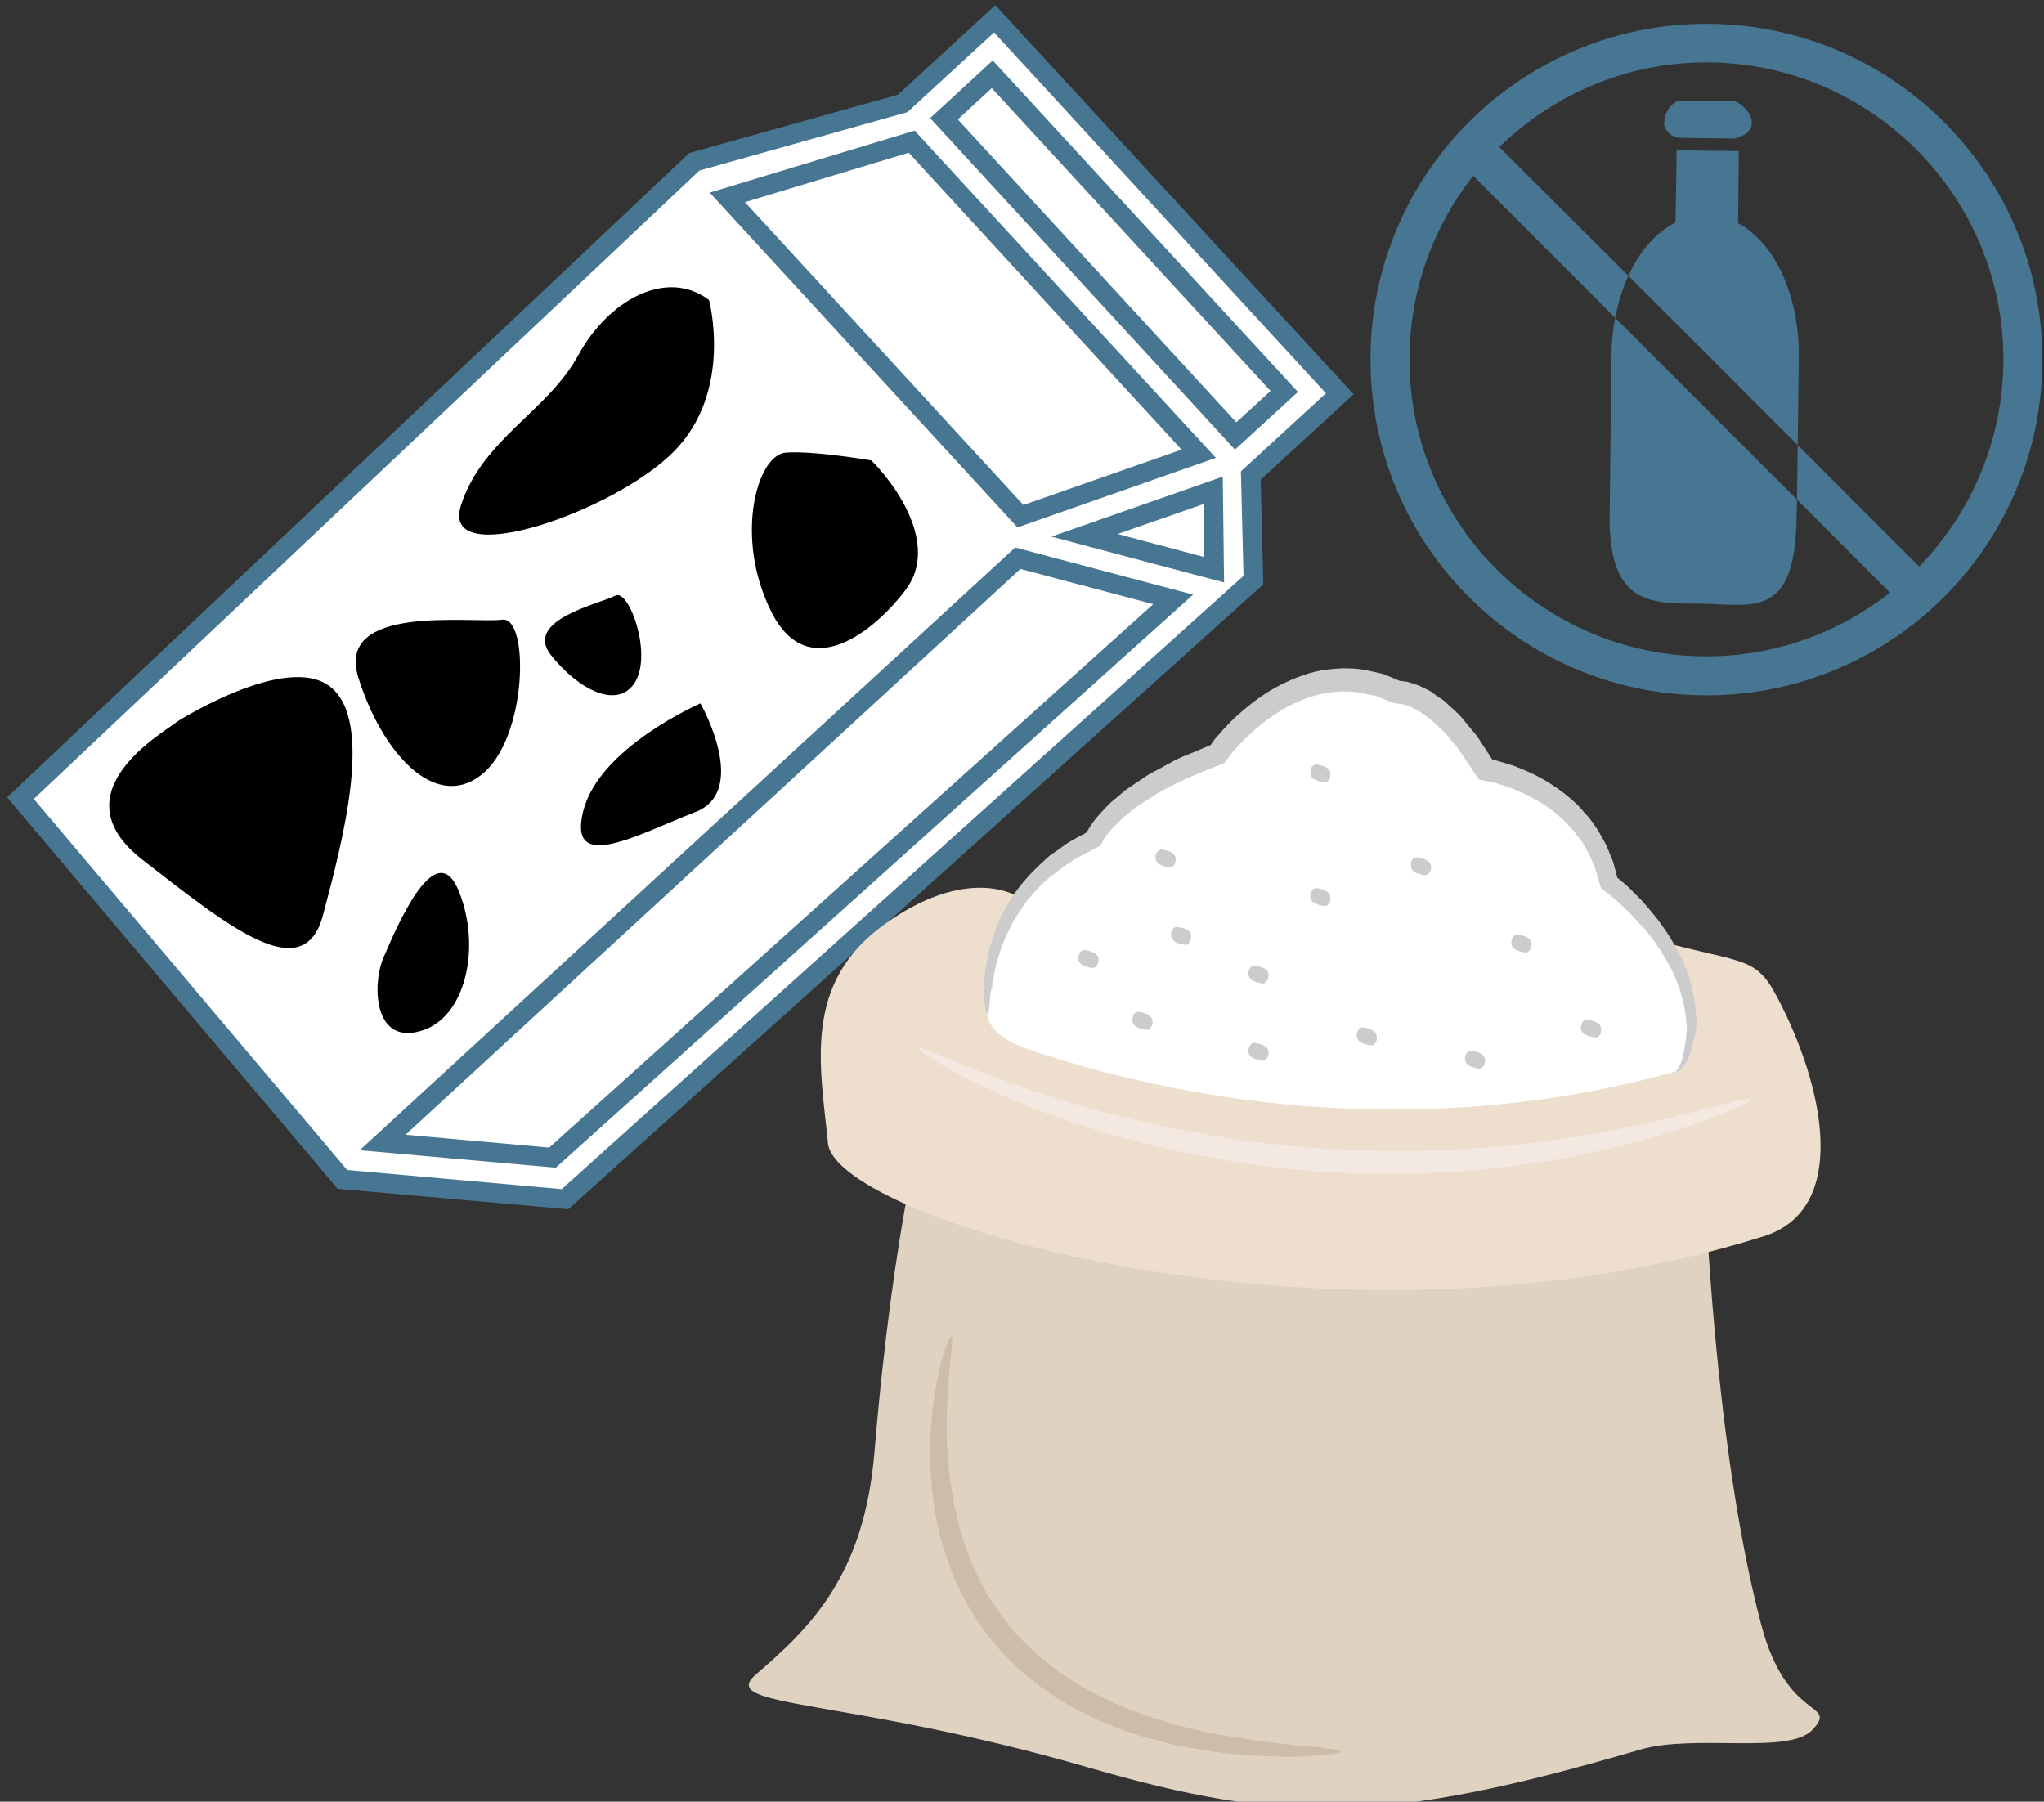 <?xml version="1.0" encoding="UTF-8" standalone="no"?>
<!-- Created with Inkscape (http://www.inkscape.org/) -->

<svg
   xmlns:dc="http://purl.org/dc/elements/1.1/"
   xmlns:cc="http://creativecommons.org/ns#"
   xmlns:rdf="http://www.w3.org/1999/02/22-rdf-syntax-ns#"
   xmlns:svg="http://www.w3.org/2000/svg"
   xmlns="http://www.w3.org/2000/svg"
   xmlns:sodipodi="http://sodipodi.sourceforge.net/DTD/sodipodi-0.dtd"
   xmlns:inkscape="http://www.inkscape.org/namespaces/inkscape"
   width="1642.311mm"
   height="1447.611mm"
   viewBox="0 0 1642.311 1447.611"
   version="1.1"
   id="svg8"
   sodipodi:docname="5650.svg"
   inkscape:version="0.92.4 (5da689c313, 2019-01-14)">
  <rect x="0" y="0" width="1642.311" height="1447.611" fill="#333333" stroke="none"/>
  <defs
     id="defs2">
    <style
       type="text/css"
       id="style2"><![CDATA[
    .fil3 {fill:#053749;fill-rule:nonzero}
    .fil6 {fill:#C0C3C4;fill-rule:nonzero}
    .fil2 {fill:#EFD4AF;fill-rule:nonzero}
    .fil1 {fill:#F4D398;fill-rule:nonzero}
    .fil4 {fill:#F4E6D0;fill-rule:nonzero}
    .fil0 {fill:#F9E4B9;fill-rule:nonzero}
    .fil5 {fill:white;fill-rule:nonzero}
   ]]></style>
    <style
       type="text/css"
       id="style2-1"><![CDATA[
    .fil5 {fill:#053749;fill-rule:nonzero}
    .fil2 {fill:#E8D5C5;fill-rule:nonzero}
    .fil1 {fill:#F4E2CE;fill-rule:nonzero}
    .fil4 {fill:#F4E6D0;fill-rule:nonzero}
    .fil3 {fill:#F9EEE4;fill-rule:nonzero}
    .fil0 {fill:#F9EFE5;fill-rule:nonzero}
    .fil6 {fill:white;fill-rule:nonzero}
   ]]></style>
    <style
       type="text/css"
       id="style2-3"><![CDATA[
    .fil3 {fill:#053749;fill-rule:nonzero}
    .fil6 {fill:#C0C3C4;fill-rule:nonzero}
    .fil2 {fill:#EFD4AF;fill-rule:nonzero}
    .fil1 {fill:#F4D398;fill-rule:nonzero}
    .fil4 {fill:#F4E6D0;fill-rule:nonzero}
    .fil0 {fill:#F9E4B9;fill-rule:nonzero}
    .fil5 {fill:white;fill-rule:nonzero}
   ]]></style>
    <style
       type="text/css"
       id="style2-8"><![CDATA[
    .fil1 {fill:#467691;fill-rule:nonzero}
    .fil0 {fill:white;fill-rule:nonzero}
   ]]></style>
    <style
       type="text/css"
       id="style2-9"><![CDATA[
    .fil1 {fill:#467691;fill-rule:nonzero}
    .fil2 {fill:#70A3BA;fill-rule:nonzero}
    .fil0 {fill:white;fill-rule:nonzero}
   ]]></style>
    <style
       type="text/css"
       id="style2-97"><![CDATA[
    .fil1 {fill:#628C2C;fill-rule:nonzero}
    .fil3 {fill:#A31313;fill-rule:nonzero}
    .fil0 {fill:firebrick;fill-rule:nonzero}
    .fil2 {fill:#B51515;fill-rule:nonzero}
   ]]></style>
    <style
       type="text/css"
       id="style2-2"><![CDATA[
    .str0 {stroke:white;stroke-width:70.56}
    .fil7 {fill:#FEFEFE}
    .fil3 {fill:#218935;fill-rule:nonzero}
    .fil9 {fill:#628C2C;fill-rule:nonzero}
    .fil5 {fill:#662E12;fill-rule:nonzero}
    .fil1 {fill:#67B2B5;fill-rule:nonzero}
    .fil2 {fill:#6DA19F;fill-rule:nonzero}
    .fil8 {fill:#BA1515;fill-rule:nonzero}
    .fil6 {fill:#E2824D;fill-rule:nonzero}
    .fil4 {fill:#F4A931;fill-rule:nonzero}
    .fil0 {fill:white;fill-rule:nonzero}
   ]]></style>
    <style
       type="text/css"
       id="style2-27"><![CDATA[
    .fil1 {fill:#75B9DB;fill-rule:nonzero}
    .fil2 {fill:#ACD9EA;fill-rule:nonzero}
    .fil0 {fill:white;fill-rule:nonzero}
   ]]></style>
    <style
       type="text/css"
       id="style2-4"><![CDATA[
    .fil1 {fill:#75B9DB;fill-rule:nonzero}
    .fil2 {fill:#ACD9EA;fill-rule:nonzero}
    .fil0 {fill:white;fill-rule:nonzero}
   ]]></style>
    <style
       type="text/css"
       id="style2-7"><![CDATA[
    .fil2 {fill:black;fill-rule:nonzero}
    .fil4 {fill:#053749;fill-rule:nonzero}
    .fil1 {fill:#467691;fill-rule:nonzero}
    .fil3 {fill:#EFD4AF;fill-rule:nonzero}
    .fil5 {fill:#F4E6D0;fill-rule:nonzero}
    .fil0 {fill:white;fill-rule:nonzero}
   ]]></style>
    <style
       type="text/css"
       id="style2-8-8"><![CDATA[
    .fil1 {fill:#467691;fill-rule:nonzero}
    .fil2 {fill:#70A3BA;fill-rule:nonzero}
    .fil0 {fill:white;fill-rule:nonzero}
   ]]></style>
    <style
       type="text/css"
       id="style2-14"><![CDATA[
    .fil2 {fill:black;fill-rule:nonzero}
    .fil1 {fill:#467691;fill-rule:nonzero}
    .fil6 {fill:#CCCCCC;fill-rule:nonzero}
    .fil8 {fill:#CEBCAA;fill-rule:nonzero}
    .fil3 {fill:#E0D2C1;fill-rule:nonzero}
    .fil4 {fill:#EDDECE;fill-rule:nonzero}
    .fil7 {fill:#F4E9E1;fill-rule:nonzero}
    .fil0 {fill:white;fill-rule:nonzero}
    .fil5 {fill:white;fill-rule:nonzero}
   ]]></style>
  </defs>
  <sodipodi:namedview
     id="base"
     pagecolor="#ffffff"
     bordercolor="#666666"
     borderopacity="1.0"
     inkscape:pageopacity="0.0"
     inkscape:pageshadow="2"
     inkscape:zoom="0.0875"
     inkscape:cx="-1055.9438"
     inkscape:cy="2843.6175"
     inkscape:document-units="mm"
     inkscape:current-layer="Vrstva_x0020_1_0"
     showgrid="false"
     inkscape:window-width="2400"
     inkscape:window-height="1321"
     inkscape:window-x="-9"
     inkscape:window-y="-9"
     inkscape:window-maximized="1" />
  <g
     inkscape:label="Vrstva 1"
     inkscape:groupmode="layer"
     id="layer1"
     transform="translate(-359.029,1008.876)">
    <g
       inkscape:label="Vrstva 1"
       inkscape:groupmode="layer"
       transform="matrix(0.641,0,0,0.641,1061.292,389.738)"
       id="layer1-5">
      <g
         transform="matrix(0.543,0,0,0.543,-1188.109,-9075.841)"
         id="Vrstva_x0020_1-0">
        <path
           inkscape:connector-curvature="0"
           d="m 4182.65,13211.2 1.699,-166.492 -143.556,-1.699 -2.548,166.492 c -45.021,22.935 -83.246,66.256 -108.729,123.169 l 390.745,390.745 2.548,-201.318 c 1.699,-142.707 -54.365,-265.027 -140.159,-310.897 z"
           style="fill:#467691;fill-rule:nonzero;stroke-width:0.849"
           id="path21-25"
           class="fil1" />
        <path
           inkscape:connector-curvature="0"
           d="m 3890.44,13517 -4.247,364.412 c -3.398,213.211 95.138,207.265 208.114,208.114 123.17,1.699 220.856,37.376 223.404,-202.168 l 0.849,-38.225 -419.626,-419.626 c -5.097,28.032 -8.494,56.913 -8.494,87.493 z"
           style="fill:#467691;fill-rule:nonzero;stroke-width:0.849"
           id="path23-4"
           class="fil1" />
        <path
           inkscape:connector-curvature="0"
           d="m 4171.6,12929.2 -123.17,-0.85 c -14.441,-0.849 -35.677,26.333 -35.677,44.171 l -0.85,8.495 c 0,17.838 21.236,33.128 34.827,33.128 l 124.019,1.699 c 13.591,0 43.322,-14.441 43.322,-32.279 v -8.494 c 0,-17.839 -28.032,-45.021 -42.472,-45.87 z"
           style="fill:#467691;fill-rule:nonzero;stroke-width:0.849"
           id="path25-3"
           class="fil1" />
        <path
           inkscape:connector-curvature="0"
           d="m 4600.58,14003.8 -280.317,-280.317 -1.699,125.718 214.91,214.91 c -117.224,91.74 -264.178,146.954 -423.873,146.954 -378.003,0 -685.503,-307.499 -685.503,-685.502 0,-159.696 55.214,-306.65 146.954,-423.874 l 327.886,327.886 c 6.796,-34.827 16.989,-67.956 30.58,-96.837 l -298.155,-297.306 c 124.019,-120.621 292.209,-195.372 478.238,-195.372 378.003,0 685.503,307.499 685.503,685.503 0,186.028 -74.751,355.068 -194.523,478.237 z M 4109.6,12750.87 c -428.121,0 -775.544,346.574 -775.544,774.695 0,428.97 347.423,775.543 775.544,775.543 428.121,0 775.544,-346.573 775.544,-775.543 0,-428.121 -347.423,-774.695 -775.544,-774.695 z"
           style="fill:#467691;fill-rule:nonzero;stroke-width:0.849"
           id="path27-0"
           class="fil1" />
      </g>
      <g
         inkscape:label="Vrstva 1"
         inkscape:groupmode="layer"
         transform="matrix(1.251,0,0,1.251,-3056.79,110.074)"
         id="layer1-1">
        <g
           transform="matrix(0.265,0,0,0.265,-2591.36,-3806.71)"
           id="Vrstva_x0020_1">
          <g
             transform="translate(-4920.53,-4902.27)"
             id="Vrstva_x0020_1_0">
            <g
               transform="matrix(1.246,0,0,1.246,10941.928,-2336.318)"
               id="Vrstva_x0020_1-9">
              <polygon
                 points="11499,13519 11396,13614 9474,15381 8819,15318 9892,12354 10522,12112 10716,11934 11685,12987 11452,13202 "
                 style="fill:#ffffff;fill-rule:nonzero"
                 id="polygon7"
                 class="fil0" />
              <path
                 d="m 11054,13414 391,-137 3,241 z m -1615,1889 -514,-46 1927,-1773 472,124 z m 1421,-1947 -890,-967 561,-169 870,947 z m -85,-1341 885,962 -147,136 -885,-962 z m 784,1218 270,-248 -1047,-1138 -279,256 -632,178 -2046,1931 978,1157 675,60 2089,-1879 z"
                 style="fill:#ffffff;fill-rule:nonzero"
                 id="path9"
                 class="fil0"
                 inkscape:connector-curvature="0" />
              <path
                 d="m 10670,12152 845,919 104,-95 -846,-919 z m 841,1002 -925,-1006 190,-175 926,1006 z m -95,165 -261,91 263,70 z m -462,99 520,-182 4,321 z m -930,-1015 845,919 480,-168 -828,-901 z m 827,987 -934,-1016 622,-188 914,993 z m 9,126 -1866,1717 436,39 1833,-1649 z m -2005,1764 1989,-1829 540,143 -1934,1739 z m -989,-1066 951,1126 651,58 2069,-1861 -8,-317 258,-237 -1007,-1095 -263,242 -631,177 z m 922,1183 -1003,-1188 2070,-1955 633,-177 296,-272 1087,1181 -282,259 8,317 -10,10 -2099,1887 z"
                 style="fill:#467691;fill-rule:nonzero"
                 id="path11"
                 class="fil1"
                 inkscape:connector-curvature="0" />
              <path
                 d="m 10408,13187 c 97,99 197,269 104,392 -93,124 -296,291 -408,67 -113,-225 -44,-476 44,-483 88,-6 260,24 260,24 z"
                 style="fill:#000000;fill-rule:nonzero"
                 id="path13"
                 class="fil2"
                 inkscape:connector-curvature="0" />
              <path
                 d="m 8300,13980 c -31,28 -369,212 -105,418 264,205 491,390 549,167 59,-222 156,-588 21,-692 -134,-104 -465,107 -465,107 z"
                 style="fill:#000000;fill-rule:nonzero"
                 id="path15"
                 class="fil2"
                 inkscape:connector-curvature="0" />
              <path
                 d="m 9631,13597 c -48,25 -279,74 -196,180 83,105 203,168 256,82 52,-87 -19,-283 -60,-262 z"
                 style="fill:#000000;fill-rule:nonzero"
                 id="path17"
                 class="fil2"
                 inkscape:connector-curvature="0" />
              <path
                 d="m 9288,13670 c -94,12 -508,-50 -437,176 71,227 232,406 373,295 141,-110 146,-481 64,-471 z"
                 style="fill:#000000;fill-rule:nonzero"
                 id="path19"
                 class="fil2"
                 inkscape:connector-curvature="0" />
              <path
                 d="m 9889,13924 c 0,0 151,266 -16,330 -167,64 -388,191 -340,-2 47,-194 356,-328 356,-328 z"
                 style="fill:#000000;fill-rule:nonzero"
                 id="path21"
                 class="fil2"
                 inkscape:connector-curvature="0" />
              <path
                 d="m 8927,14696 c 39,-91 158,-374 228,-204 70,169 23,390 -118,427 -141,39 -144,-145 -110,-223 z"
                 style="fill:#000000;fill-rule:nonzero"
                 id="path23"
                 class="fil2"
                 inkscape:connector-curvature="0" />
              <path
                 d="m 9915,12700 c 0,0 75,278 -108,461 -183,184 -708,363 -645,163 64,-201 263,-286 356,-456 92,-169 269,-265 397,-168 z"
                 style="fill:#000000;fill-rule:nonzero"
                 id="path25"
                 class="fil2"
                 inkscape:connector-curvature="0" />
            </g>
            <g
               transform="matrix(1.246,0,0,1.246,10941.928,-2336.318)"
               id="Vrstva_x0020_1_0-8">
              <path
                 d="m 12936,15361 c 0,0 26,807 172,1359 78,297 235,232 156,318 -71,78 -357,12 -524,61 -774,227 -1080,226 -1674,54 -741,-214 -1128,-179 -1009,-282 164,-141 329,-299 360,-675 59,-705 157,-1043 157,-1043 z"
                 style="fill:#e0d2c1;fill-rule:nonzero"
                 id="path29"
                 class="fil3"
                 inkscape:connector-curvature="0" />
              <path
                 d="m 10847,14508 c 0,0 -148,-94 -399,86 -251,180 -195,431 -172,665 24,235 1549,689 2840,282 260,-82 185,-453 39,-728 -70,-133 -110,-94 -423,-187 z"
                 style="fill:#eddece;fill-rule:nonzero"
                 id="path31-8"
                 class="fil4"
                 inkscape:connector-curvature="0" />
              <path
                 d="m 10777,14782 c 0,0 7,-297 305,-446 0,0 54,-141 375,-258 0,0 235,-337 548,-188 0,0 125,-8 266,235 0,0 313,47 375,344 0,0 251,180 251,438 0,0 -13,123 -47,133 -493,141 -1182,188 -1933,-55 -80,-26 -210,-70 -140,-203 z"
                 style="fill:#ffffff;fill-rule:nonzero"
                 id="path33-6"
                 class="fil5"
                 inkscape:connector-curvature="0" />
              <path
                 d="m 12850,15040 c -1,-2 3,-3 7,-10 3,-5 8,-15 12,-30 3,-14 7,-33 10,-54 1,-11 2,-23 3,-35 1,-5 0,-11 -1,-18 -1,-6 -2,-13 -2,-20 -7,-55 -27,-122 -70,-188 -20,-34 -45,-67 -76,-99 -15,-17 -31,-33 -48,-49 -9,-8 -18,-16 -27,-24 -10,-8 -15,-13 -36,-28 -4,-12 -7,-25 -11,-37 -3,-9 -5,-18 -8,-27 -9,-17 -14,-36 -25,-53 -5,-8 -10,-17 -15,-26 -6,-7 -12,-15 -19,-24 -5,-8 -13,-16 -20,-23 -7,-7 -14,-16 -22,-22 -30,-29 -67,-52 -107,-72 -20,-10 -42,-19 -63,-26 -11,-3 -22,-7 -33,-10 -6,-1 -12,-3 -17,-4 l -5,-1 -8,-1 -18,-4 c -13,-19 -25,-38 -38,-57 -10,-14 -19,-30 -30,-43 -11,-14 -23,-27 -34,-41 -12,-13 -26,-24 -39,-36 -6,-7 -14,-11 -20,-16 l -21,-15 c -15,-7 -30,-16 -45,-19 -4,-2 -8,-2 -11,-2 l -5,-1 c -4,-1 -8,0 -14,-2 l -8,-3 c -3,-1 -2,-1 -4,-2 l -6,-2 -13,-5 -25,-10 -27,-5 c -42,-11 -85,-10 -126,-3 -41,7 -80,23 -118,43 -36,20 -70,45 -101,73 -15,13 -30,28 -44,42 -6,8 -13,15 -20,23 l -9,12 -14,19 c -41,16 -80,32 -120,49 -17,8 -33,17 -50,25 -17,9 -33,17 -48,28 -15,10 -31,19 -46,29 -14,11 -27,21 -40,32 -13,11 -24,24 -36,35 -10,12 -21,24 -28,37 0,1 0,0 -1,2 l -4,7 -2,5 -1,2 c -1,1 -2,1 -3,1 l -19,10 c -7,4 -14,8 -21,11 -14,8 -28,14 -41,23 -13,9 -25,16 -37,25 -12,9 -23,19 -35,27 -42,37 -77,78 -100,120 -7,10 -13,20 -17,30 -5,10 -11,20 -15,30 -8,20 -16,39 -21,58 -12,35 -18,68 -22,94 -8,53 -7,82 -11,83 -4,1 -12,-29 -11,-84 1,-28 4,-63 13,-102 4,-20 11,-40 18,-62 3,-11 8,-22 13,-33 5,-11 11,-23 17,-34 23,-47 59,-93 104,-136 12,-10 23,-22 35,-32 14,-9 27,-18 40,-28 14,-11 29,-18 44,-27 8,-4 15,-8 23,-12 l 3,-2 v 0 -1 c 1,0 1,0 1,0 0,0 1,-1 0,0 -1,0 1,-2 2,-3 9,-17 20,-32 33,-47 12,-13 25,-28 39,-41 15,-12 29,-25 44,-37 16,-11 32,-22 49,-33 16,-12 33,-21 51,-30 17,-10 35,-19 53,-29 18,-9 37,-16 57,-24 15,-7 31,-13 47,-20 1,0 1,0 1,0 l 4,-6 10,-14 c 7,-8 15,-16 22,-25 15,-16 31,-33 48,-48 34,-30 71,-59 113,-82 43,-23 89,-43 139,-52 50,-8 103,-10 153,3 l 32,7 30,12 24,10 c -1,-1 1,0 1,0 l 10,1 c 6,1 13,1 18,4 23,5 43,16 63,26 l 26,19 c 9,5 18,11 25,19 15,14 31,27 44,42 13,16 25,31 38,46 13,15 22,32 33,48 l 15,23 7,11 -1,-1 h 1 l 5,2 c 6,1 13,3 19,5 13,3 25,8 37,11 24,9 48,19 70,30 45,23 87,52 122,85 9,8 17,17 25,27 8,8 16,17 23,27 7,9 13,19 20,29 6,10 11,20 17,30 12,20 18,41 27,61 4,11 6,21 9,32 l 4,15 c 1,4 1,3 1,4 v 1 c 0,0 14,11 23,19 10,8 18,17 27,26 18,17 35,35 50,54 31,36 57,74 77,111 42,73 59,147 62,207 1,7 1,15 1,22 0,4 0,7 0,10 0,2 0,4 0,6 l -1,6 c -2,13 -5,25 -8,36 -5,22 -11,41 -18,56 -7,14 -14,25 -22,31 -3,3 -6,3 -8,3 -3,1 -4,1 -4,0 z"
                 style="fill:#cccccc;fill-rule:nonzero"
                 id="path35"
                 class="fil6"
                 inkscape:connector-curvature="0" />
              <path
                 d="m 13077,15126 c 3,7 -130,71 -361,132 -115,30 -253,59 -410,76 -157,17 -330,23 -512,12 -182,-10 -352,-39 -506,-74 -153,-36 -288,-80 -399,-124 -221,-87 -344,-171 -339,-179 4,-8 134,59 356,133 111,37 245,76 396,107 151,31 319,57 496,67 178,11 348,7 502,-6 153,-13 291,-37 406,-60 228,-48 367,-95 371,-84 z"
                 style="fill:#f4e9e1;fill-rule:nonzero"
                 id="path37"
                 class="fil7"
                 inkscape:connector-curvature="0" />
              <path
                 d="m 11082,14680 c 8,4 14,11 15,19 1,10 -2,17 -8,24 -4,4 -10,5 -16,3 -5,-1 -15,-2 -23,-7 -7,-3 -13,-10 -15,-19 0,-9 3,-17 8,-23 4,-4 10,-6 15,-4 7,1 15,3 24,7 z"
                 style="fill:#cccccc;fill-rule:nonzero"
                 id="path39"
                 class="fil6"
                 inkscape:connector-curvature="0" />
              <path
                 d="m 11246,14868 c 8,4 14,10 15,19 1,10 -2,17 -7,24 -4,3 -10,5 -16,3 -7,-1 -15,-3 -23,-7 -9,-4 -14,-10 -15,-19 -1,-10 1,-17 7,-24 4,-3 11,-5 16,-3 6,1 15,3 23,7 z"
                 style="fill:#cccccc;fill-rule:nonzero"
                 id="path41"
                 class="fil6"
                 inkscape:connector-curvature="0" />
              <path
                 d="m 11364,14610 c 7,3 13,10 14,19 1,9 -2,17 -7,23 -4,4 -10,6 -16,4 -6,-2 -15,-3 -23,-7 -8,-4 -13,-11 -15,-19 -1,-10 2,-17 8,-24 4,-3 10,-5 15,-3 6,1 15,3 24,7 z"
                 style="fill:#cccccc;fill-rule:nonzero"
                 id="path43"
                 class="fil6"
                 inkscape:connector-curvature="0" />
              <path
                 d="m 11316,14375 c 8,4 14,10 15,19 1,10 -2,18 -7,23 -4,5 -10,5 -16,4 -6,-1 -15,-3 -23,-7 -8,-4 -14,-10 -15,-19 -1,-10 2,-18 8,-23 3,-5 10,-5 16,-4 5,2 15,3 22,7 z"
                 style="fill:#cccccc;fill-rule:nonzero"
                 id="path45"
                 class="fil6"
                 inkscape:connector-curvature="0" />
              <path
                 d="m 11598,14727 c 8,4 14,10 15,19 1,10 -2,18 -8,24 -3,4 -10,5 -15,3 -6,-1 -15,-3 -23,-7 -8,-4 -14,-10 -15,-19 -1,-10 2,-17 8,-23 3,-4 10,-5 15,-4 6,1 15,4 23,7 z"
                 style="fill:#cccccc;fill-rule:nonzero"
                 id="path47"
                 class="fil6"
                 inkscape:connector-curvature="0" />
              <path
                 d="m 11598,14962 c 8,4 14,10 15,19 1,10 -2,17 -8,24 -3,3 -10,5 -15,3 -6,-1 -15,-3 -23,-7 -8,-4 -14,-10 -15,-19 -1,-10 2,-18 8,-24 3,-4 10,-5 15,-3 6,1 15,3 23,7 z"
                 style="fill:#cccccc;fill-rule:nonzero"
                 id="path49"
                 class="fil6"
                 inkscape:connector-curvature="0" />
              <path
                 d="m 11926,14915 c 9,4 15,10 15,19 2,10 -1,18 -7,23 -3,5 -10,5 -16,4 -6,-2 -15,-3 -22,-7 -9,-4 -14,-10 -15,-19 -1,-10 1,-18 7,-23 4,-5 10,-5 15,-4 7,1 15,3 23,7 z"
                 style="fill:#cccccc;fill-rule:nonzero"
                 id="path51"
                 class="fil6"
                 inkscape:connector-curvature="0" />
              <path
                 d="m 11785,14493 c 9,3 15,10 15,19 2,9 -1,17 -7,23 -3,4 -10,5 -15,3 -7,-1 -15,-3 -23,-7 -9,-3 -14,-10 -15,-18 -1,-10 1,-18 7,-24 4,-4 11,-5 16,-4 6,2 15,3 22,8 z"
                 style="fill:#cccccc;fill-rule:nonzero"
                 id="path53"
                 class="fil6"
                 inkscape:connector-curvature="0" />
              <path
                 d="m 11785,14117 c 9,4 15,10 15,19 2,10 -1,18 -7,23 -3,5 -10,5 -15,4 -7,-1 -15,-3 -23,-7 -9,-4 -14,-10 -15,-20 -1,-9 1,-17 7,-22 4,-5 11,-5 16,-4 6,1 15,3 22,7 z"
                 style="fill:#cccccc;fill-rule:nonzero"
                 id="path55"
                 class="fil6"
                 inkscape:connector-curvature="0" />
              <path
                 d="m 12091,14399 c 8,3 13,10 15,18 1,11 -2,18 -8,24 -4,4 -10,5 -15,4 -7,-2 -15,-3 -24,-7 -8,-4 -13,-10 -14,-20 -1,-9 1,-17 7,-23 4,-4 10,-5 16,-3 6,1 15,3 23,7 z"
                 style="fill:#cccccc;fill-rule:nonzero"
                 id="path57"
                 class="fil6"
                 inkscape:connector-curvature="0" />
              <path
                 d="m 12396,14633 c 8,4 14,10 15,20 1,9 -2,17 -8,23 -3,4 -10,5 -16,3 -5,-1 -15,-3 -22,-7 -8,-4 -14,-10 -15,-19 -1,-10 2,-17 7,-23 4,-4 10,-5 16,-4 6,2 15,3 23,7 z"
                 style="fill:#cccccc;fill-rule:nonzero"
                 id="path59"
                 class="fil6"
                 inkscape:connector-curvature="0" />
              <path
                 d="m 12255,14985 c 8,4 14,11 15,20 1,9 -2,17 -8,23 -3,4 -10,5 -15,4 -6,-2 -15,-4 -23,-7 -8,-5 -14,-11 -15,-20 -1,-10 2,-17 8,-23 3,-4 10,-5 15,-4 6,1 15,4 23,7 z"
                 style="fill:#cccccc;fill-rule:nonzero"
                 id="path61"
                 class="fil6"
                 inkscape:connector-curvature="0" />
              <path
                 d="m 12607,14892 c 9,3 14,10 15,19 1,9 -1,17 -7,23 -4,4 -11,5 -16,3 -6,-1 -15,-3 -23,-7 -8,-3 -14,-10 -15,-18 -1,-10 2,-18 7,-24 4,-4 10,-5 16,-4 7,2 15,3 23,8 z"
                 style="fill:#cccccc;fill-rule:nonzero"
                 id="path63"
                 class="fil6"
                 inkscape:connector-curvature="0" />
              <path
                 d="m 11833,17105 c 0,5 -29,9 -82,12 -26,2 -59,5 -96,3 -20,-1 -40,-1 -61,-2 -11,0 -22,-1 -33,-1 -11,-1 -23,-2 -34,-3 -24,-2 -49,-5 -75,-8 -26,-3 -53,-9 -81,-13 -13,-3 -27,-5 -42,-8 -13,-3 -28,-7 -43,-11 -28,-8 -59,-14 -89,-26 -120,-40 -250,-105 -358,-209 -55,-52 -99,-111 -135,-171 -35,-61 -60,-125 -79,-186 -19,-62 -28,-123 -34,-179 -5,-57 -6,-109 -4,-157 10,-192 56,-304 64,-300 11,2 -17,116 -15,301 2,46 5,96 13,149 8,53 19,110 38,167 19,57 42,114 76,170 34,55 74,108 124,155 100,96 219,158 331,199 28,12 58,19 85,28 13,4 27,8 41,12 13,3 27,6 40,9 26,6 52,13 77,17 24,4 48,8 71,11 12,3 23,5 34,6 11,2 21,3 32,4 21,3 40,5 59,7 36,6 68,7 94,9 52,5 82,11 82,15 z"
                 style="fill:#cebcaa;fill-rule:nonzero"
                 id="path65"
                 class="fil8"
                 inkscape:connector-curvature="0" />
            </g>
          </g>
        </g>
      </g>
    </g>
  </g>
</svg>

